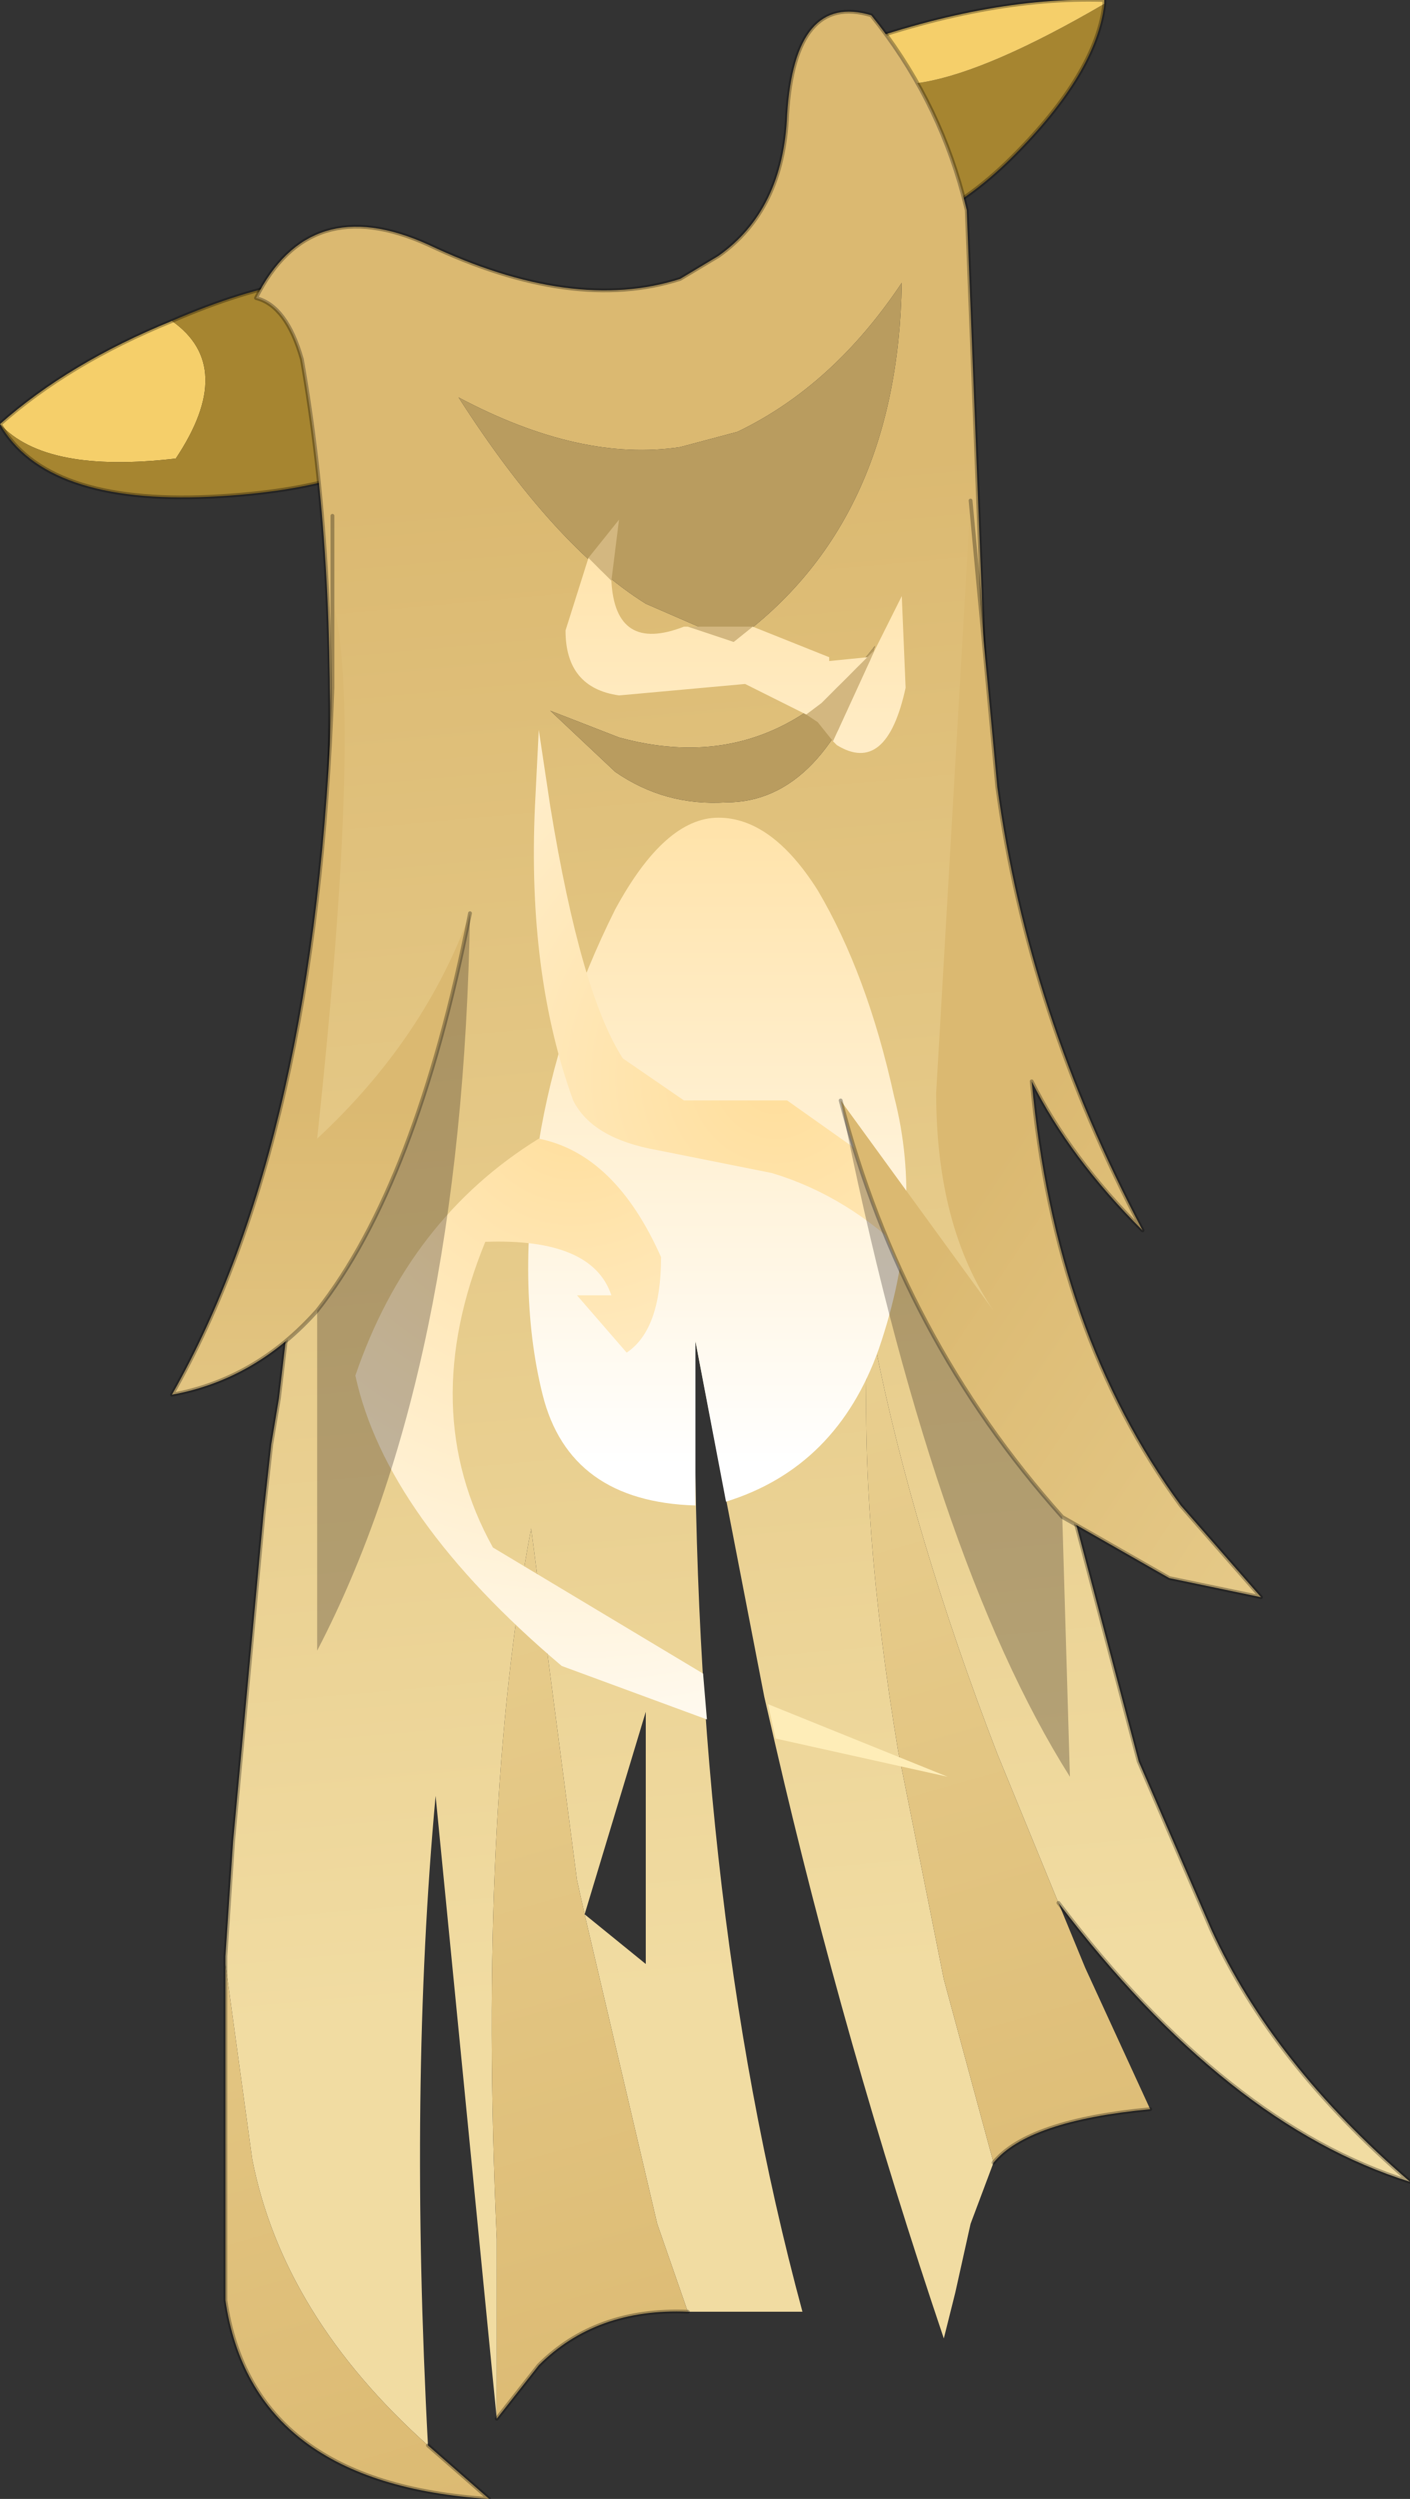 <?xml version="1.0" encoding="UTF-8" standalone="no"?>
<svg xmlns:xlink="http://www.w3.org/1999/xlink" height="32.7px" width="18.45px" xmlns="http://www.w3.org/2000/svg">
  <rect width="100%" height="100%" fill="#333333" stroke="none"/>
  <g transform="matrix(1.0, 0.0, 0.0, 1.0, 9.2, 16.35)">
    <use data-characterId="9" height="32.7" transform="matrix(1.0, 0.0, 0.0, 1.0, -9.2, -16.35)" width="18.45" xlink:href="#shape0"/>
  </g>
  <defs>
    <g id="shape0" transform="matrix(1.0, 0.0, 0.0, 1.0, 9.2, 16.35)">
      <path d="M-6.95 -12.15 Q-6.1 -11.55 -6.9 -10.35 -8.6 -10.15 -9.2 -10.8 -8.3 -11.6 -6.95 -12.15" fill="#f5cf6a" fill-rule="evenodd" stroke="none"/>
      <path d="M-6.95 -12.15 Q-5.1 -12.95 -4.1 -12.6 L-3.6 -10.75 Q-4.35 -9.95 -6.45 -9.85 -8.6 -9.75 -9.2 -10.8 -8.6 -10.15 -6.9 -10.35 -6.1 -11.55 -6.95 -12.15" fill="#a68530" fill-rule="evenodd" stroke="none"/>
      <path d="M-9.2 -10.8 Q-8.6 -9.75 -6.45 -9.85 -4.35 -9.95 -3.6 -10.75 L-4.1 -12.6 Q-5.1 -12.95 -6.95 -12.15 -8.3 -11.6 -9.2 -10.8 Z" fill="none" stroke="#000000" stroke-linecap="round" stroke-linejoin="round" stroke-opacity="0.298" stroke-width="0.05"/>
      <path d="M5.25 -16.3 Q5.15 -15.4 4.05 -14.3 2.85 -13.1 1.35 -13.1 L1.8 -15.7 Q2.25 -14.55 5.25 -16.3" fill="#a68530" fill-rule="evenodd" stroke="none"/>
      <path d="M1.8 -15.7 Q3.7 -16.4 5.25 -16.35 L5.25 -16.3 Q2.25 -14.55 1.8 -15.7" fill="#f5cf6a" fill-rule="evenodd" stroke="none"/>
      <path d="M1.8 -15.7 Q3.7 -16.4 5.25 -16.35 L5.25 -16.3 Q5.15 -15.4 4.05 -14.3 2.85 -13.1 1.35 -13.1 L1.8 -15.7 Z" fill="none" stroke="#000000" stroke-linecap="round" stroke-linejoin="round" stroke-opacity="0.298" stroke-width="0.05"/>
      <path d="M-6.25 9.35 L-6.25 9.25 -6.15 7.75 -5.75 3.45 -5.65 2.55 -5.55 1.95 -5.45 1.1 -5.45 0.9 -5.45 0.35 -5.35 -0.1 -5.1 -2.6 -5.1 -2.8 -4.95 -5.3 -4.9 -5.9 Q-4.8 -9.1 -5.25 -11.65 -5.45 -12.35 -5.85 -12.45 -5.15 -13.85 -3.6 -13.15 -1.7 -12.25 -0.3 -12.7 L0.2 -13.0 Q1.05 -13.6 1.1 -14.85 1.2 -16.45 2.2 -16.15 3.05 -15.1 3.4 -13.8 L3.45 -13.6 3.7 -7.2 3.7 -6.95 3.9 -3.35 4.0 -1.9 4.05 -1.3 4.15 -0.65 4.2 0.05 4.2 0.15 4.45 1.35 4.75 3.1 5.7 6.7 6.65 8.9 Q7.45 10.65 9.25 12.2 6.85 11.45 4.65 8.55 L3.85 6.6 Q2.75 3.75 2.25 1.25 L2.2 0.8 2.15 1.25 Q2.05 3.55 2.55 6.55 L3.15 9.55 3.8 11.95 3.5 12.75 3.3 13.65 3.15 14.25 Q1.85 10.4 0.95 6.5 L0.8 5.85 -0.1 1.2 Q-0.2 8.35 1.3 13.9 L-0.2 13.9 -0.6 12.75 -1.55 8.7 -1.65 8.25 -2.25 3.65 Q-2.95 7.35 -2.7 12.95 L-2.7 15.3 -3.5 7.15 Q-3.85 10.95 -3.6 15.65 -5.5 13.95 -5.9 11.9 L-6.25 9.35 M-1.1 -6.7 L-2.0 -7.05 -1.15 -6.25 Q-0.5 -5.8 0.3 -5.85 1.6 -5.85 2.25 -7.9 0.9 -6.15 -1.1 -6.7 M0.45 -10.7 L-0.3 -10.5 Q-1.6 -10.3 -3.2 -11.15 -1.95 -9.2 -0.75 -8.45 L0.4 -7.95 Q2.55 -9.5 2.6 -12.65 1.7 -11.3 0.45 -10.7 M-1.55 8.7 L-0.75 9.35 -0.75 6.05 -1.55 8.7" fill="url(#gradient0)" fill-rule="evenodd" stroke="none"/>
      <path d="M0.45 -10.7 Q1.7 -11.3 2.6 -12.65 2.55 -9.5 0.4 -7.95 L-0.75 -8.45 Q-1.95 -9.2 -3.2 -11.15 -1.6 -10.3 -0.3 -10.5 L0.45 -10.7 M-1.1 -6.7 Q0.9 -6.15 2.25 -7.9 1.6 -5.85 0.3 -5.85 -0.5 -5.8 -1.15 -6.25 L-2.0 -7.05 -1.1 -6.7" fill="#b99c5f" fill-rule="evenodd" stroke="none"/>
      <path d="M4.65 8.55 L5.0 9.4 5.85 11.25 Q4.25 11.4 3.8 11.95 L3.15 9.55 2.55 6.55 Q2.05 3.55 2.15 1.25 L2.2 0.8 2.25 1.25 Q2.75 3.75 3.85 6.6 L4.65 8.55 M-0.2 13.9 Q-1.4 13.85 -2.15 14.6 L-2.7 15.3 -2.7 12.95 Q-2.95 7.35 -2.25 3.65 L-1.65 8.25 -1.55 8.7 -0.6 12.75 -0.2 13.9 M-3.6 15.65 L-2.8 16.35 Q-5.9 16.15 -6.25 13.75 L-6.25 9.35 -5.9 11.9 Q-5.5 13.95 -3.6 15.65" fill="url(#gradient1)" fill-rule="evenodd" stroke="none"/>
      <path d="M-6.25 9.35 L-6.25 9.25 -6.15 7.75 -5.75 3.45 -5.65 2.55 -5.55 1.95 -5.45 1.1 -5.45 0.9 -5.45 0.35 -5.35 -0.1 -5.1 -2.6 -5.1 -2.8 -4.95 -5.3 -4.9 -5.9 Q-4.8 -9.1 -5.25 -11.65 -5.45 -12.35 -5.85 -12.45 -5.15 -13.85 -3.6 -13.15 -1.7 -12.25 -0.3 -12.7 L0.2 -13.0 Q1.05 -13.6 1.1 -14.85 1.2 -16.45 2.2 -16.15 3.05 -15.1 3.4 -13.8 L3.45 -13.6 3.7 -7.2 3.7 -6.95 3.9 -3.35 4.0 -1.9 4.05 -1.3 4.15 -0.65 4.2 0.05 4.2 0.15 4.45 1.35 4.75 3.1 5.7 6.7 6.65 8.9 Q7.45 10.65 9.25 12.2 6.85 11.45 4.65 8.55 M5.85 11.25 Q4.25 11.4 3.8 11.95 M-0.2 13.9 Q-1.4 13.85 -2.15 14.6 L-2.7 15.3 M-3.6 15.65 L-2.8 16.35 Q-5.9 16.15 -6.25 13.75 L-6.25 9.35" fill="none" stroke="#000000" stroke-linecap="round" stroke-linejoin="round" stroke-opacity="0.298" stroke-width="0.05"/>
      <path d="M1.5 -4.7 Q2.15 -3.6 2.5 -2.0 2.9 -0.45 2.3 1.3 1.75 2.85 0.3 3.3 L-0.1 1.2 -0.1 3.35 Q-1.75 3.3 -2.1 1.9 -2.45 0.5 -2.15 -1.4 -1.9 -2.95 -1.15 -4.45 -0.5 -5.65 0.2 -5.65 0.9 -5.65 1.5 -4.7" fill="url(#gradient2)" fill-rule="evenodd" stroke="none"/>
      <path d="M-1.5 -9.05 L-1.1 -9.55 -1.2 -8.75 -1.5 -9.05 M-0.2 -8.15 L0.65 -8.15 0.4 -7.95 -0.2 -8.15 M2.15 -7.75 L2.25 -7.85 1.7 -6.65 1.5 -6.9 1.35 -7.0 1.55 -7.15 2.15 -7.75" fill="#d3b780" fill-rule="evenodd" stroke="none"/>
      <path d="M-1.2 -8.75 Q-1.15 -7.8 -0.25 -8.15 L-0.2 -8.15 0.4 -7.95 0.65 -8.15 1.65 -7.75 1.65 -7.7 2.15 -7.75 1.55 -7.15 1.35 -7.0 0.55 -7.4 -1.1 -7.25 Q-1.8 -7.35 -1.8 -8.1 L-1.5 -9.05 -1.2 -8.75 M2.25 -7.85 L2.6 -8.55 2.65 -7.35 Q2.4 -6.2 1.75 -6.6 L1.7 -6.65 2.25 -7.85" fill="url(#gradient3)" fill-rule="evenodd" stroke="none"/>
      <path d="M-2.15 -6.8 L-2.0 -5.8 Q-1.6 -3.35 -1.05 -2.5 L-0.25 -1.95 1.1 -1.95 2.3 -1.1 Q3.45 0.45 4.15 2.25 2.9 -0.4 0.9 -1.0 L-0.6 -1.3 Q-1.45 -1.45 -1.7 -1.95 -2.3 -3.6 -2.2 -5.8 L-2.15 -6.8" fill="url(#gradient4)" fill-rule="evenodd" stroke="none"/>
      <path d="M-1.0 1.35 L-1.65 0.6 -1.2 0.6 Q-1.45 -0.15 -2.85 -0.1 -3.75 2.1 -2.75 3.9 L0.0 5.55 0.05 6.15 -1.85 5.45 Q-4.15 3.5 -4.55 1.65 -3.85 -0.4 -2.15 -1.45 -1.15 -1.25 -0.55 0.1 -0.55 1.05 -1.0 1.35" fill="url(#gradient5)" fill-rule="evenodd" stroke="none"/>
      <path d="M0.85 5.95 L3.2 6.9 0.95 6.4 0.85 5.95" fill="url(#gradient6)" fill-rule="evenodd" stroke="none"/>
      <path d="M-5.05 0.8 Q-5.85 1.7 -6.95 1.9 -5.05 -1.45 -4.85 -7.35 L-4.85 -8.5 Q-4.45 -7.05 -5.05 -1.45 -3.65 -2.75 -3.05 -4.4 -3.75 -0.85 -5.05 0.8" fill="url(#gradient7)" fill-rule="evenodd" stroke="none"/>
      <path d="M-3.05 -4.4 Q-3.15 1.6 -5.05 5.25 L-5.05 0.8 Q-3.75 -0.85 -3.05 -4.4" fill="#2c241e" fill-opacity="0.298" fill-rule="evenodd" stroke="none"/>
      <path d="M-5.05 0.8 Q-5.85 1.7 -6.95 1.9 -5.05 -1.45 -4.85 -7.35 L-4.85 -8.5 -4.85 -9.6 M-5.05 0.8 Q-3.75 -0.85 -3.05 -4.4" fill="none" stroke="#000000" stroke-linecap="round" stroke-linejoin="round" stroke-opacity="0.298" stroke-width="0.05"/>
      <path d="M3.5 -9.8 L3.85 -6.05 Q4.25 -3.1 5.75 -0.25 4.8 -1.2 4.3 -2.2 4.6 1.1 6.25 3.35 L7.3 4.55 6.1 4.3 4.7 3.5 Q2.6 1.15 1.8 -1.95 L3.8 0.8 Q3.05 -0.3 3.05 -2.05 L3.5 -9.8" fill="url(#gradient8)" fill-rule="evenodd" stroke="none"/>
      <path d="M4.7 3.5 L4.8 6.9 Q3.0 4.05 1.8 -1.95 2.6 1.15 4.7 3.5" fill="#2c241e" fill-opacity="0.298" fill-rule="evenodd" stroke="none"/>
      <path d="M3.5 -9.8 L3.85 -6.05 Q4.25 -3.1 5.75 -0.25 4.8 -1.2 4.3 -2.2 4.6 1.1 6.25 3.35 L7.3 4.55 6.1 4.3 4.7 3.5 Q2.6 1.15 1.8 -1.95" fill="none" stroke="#000000" stroke-linecap="round" stroke-linejoin="round" stroke-opacity="0.298" stroke-width="0.05"/>
    </g>
    <linearGradient gradientTransform="matrix(-0.001, -0.012, 0.011, -0.001, 2.65, -0.5)" gradientUnits="userSpaceOnUse" id="gradient0" spreadMethod="pad" x1="-819.2" x2="819.2">
      <stop offset="0.0" stop-color="#f1dca2"/>
      <stop offset="1.0" stop-color="#dbb971"/>
    </linearGradient>
    <linearGradient gradientTransform="matrix(0.004, 0.013, -0.007, 0.002, -0.95, 4.9)" gradientUnits="userSpaceOnUse" id="gradient1" spreadMethod="pad" x1="-819.2" x2="819.2">
      <stop offset="0.0" stop-color="#f1dca2"/>
      <stop offset="1.0" stop-color="#dbb971"/>
    </linearGradient>
    <linearGradient gradientTransform="matrix(0.0, 0.006, -0.005, 0.0, 0.3, -2.1)" gradientUnits="userSpaceOnUse" id="gradient2" spreadMethod="pad" x1="-819.2" x2="819.2">
      <stop offset="0.0" stop-color="#ffde9b"/>
      <stop offset="1.0" stop-color="#ffffff"/>
    </linearGradient>
    <linearGradient gradientTransform="matrix(0.0, 0.006, -0.005, 0.0, -3.95, -5.9)" gradientUnits="userSpaceOnUse" id="gradient3" spreadMethod="pad" x1="-819.2" x2="819.2">
      <stop offset="0.0" stop-color="#ffde9b"/>
      <stop offset="1.0" stop-color="#ffffff"/>
    </linearGradient>
    <radialGradient cx="0" cy="0" gradientTransform="matrix(0.013, 0.0, 0.0, 0.013, 0.95, -2.25)" gradientUnits="userSpaceOnUse" id="gradient4" r="819.2" spreadMethod="pad">
      <stop offset="0.0" stop-color="#ffde9b"/>
      <stop offset="1.0" stop-color="#ffffff"/>
    </radialGradient>
    <radialGradient cx="0" cy="0" gradientTransform="matrix(0.012, 0.0, 0.0, 0.012, -1.7, -1.95)" gradientUnits="userSpaceOnUse" id="gradient5" r="819.2" spreadMethod="pad">
      <stop offset="0.0" stop-color="#ffde9b"/>
      <stop offset="1.0" stop-color="#ffffff"/>
    </radialGradient>
    <linearGradient gradientTransform="matrix(-0.001, -0.006, 0.005, -8.0E-4, 1.35, -6.55)" gradientUnits="userSpaceOnUse" id="gradient6" spreadMethod="pad" x1="-819.2" x2="819.2">
      <stop offset="0.0" stop-color="#feedb8"/>
      <stop offset="1.0" stop-color="#c5b88f"/>
    </linearGradient>
    <linearGradient gradientTransform="matrix(0.0, -0.007, 0.008, 0.0, -0.2, 3.8)" gradientUnits="userSpaceOnUse" id="gradient7" spreadMethod="pad" x1="-819.2" x2="819.2">
      <stop offset="0.0" stop-color="#f1dca2"/>
      <stop offset="1.0" stop-color="#dbb971"/>
    </linearGradient>
    <linearGradient gradientTransform="matrix(-0.006, -0.005, -0.004, 0.006, 8.25, 3.65)" gradientUnits="userSpaceOnUse" id="gradient8" spreadMethod="pad" x1="-819.2" x2="819.2">
      <stop offset="0.0" stop-color="#f1dca2"/>
      <stop offset="1.0" stop-color="#dbb971"/>
    </linearGradient>
  </defs>
</svg>
